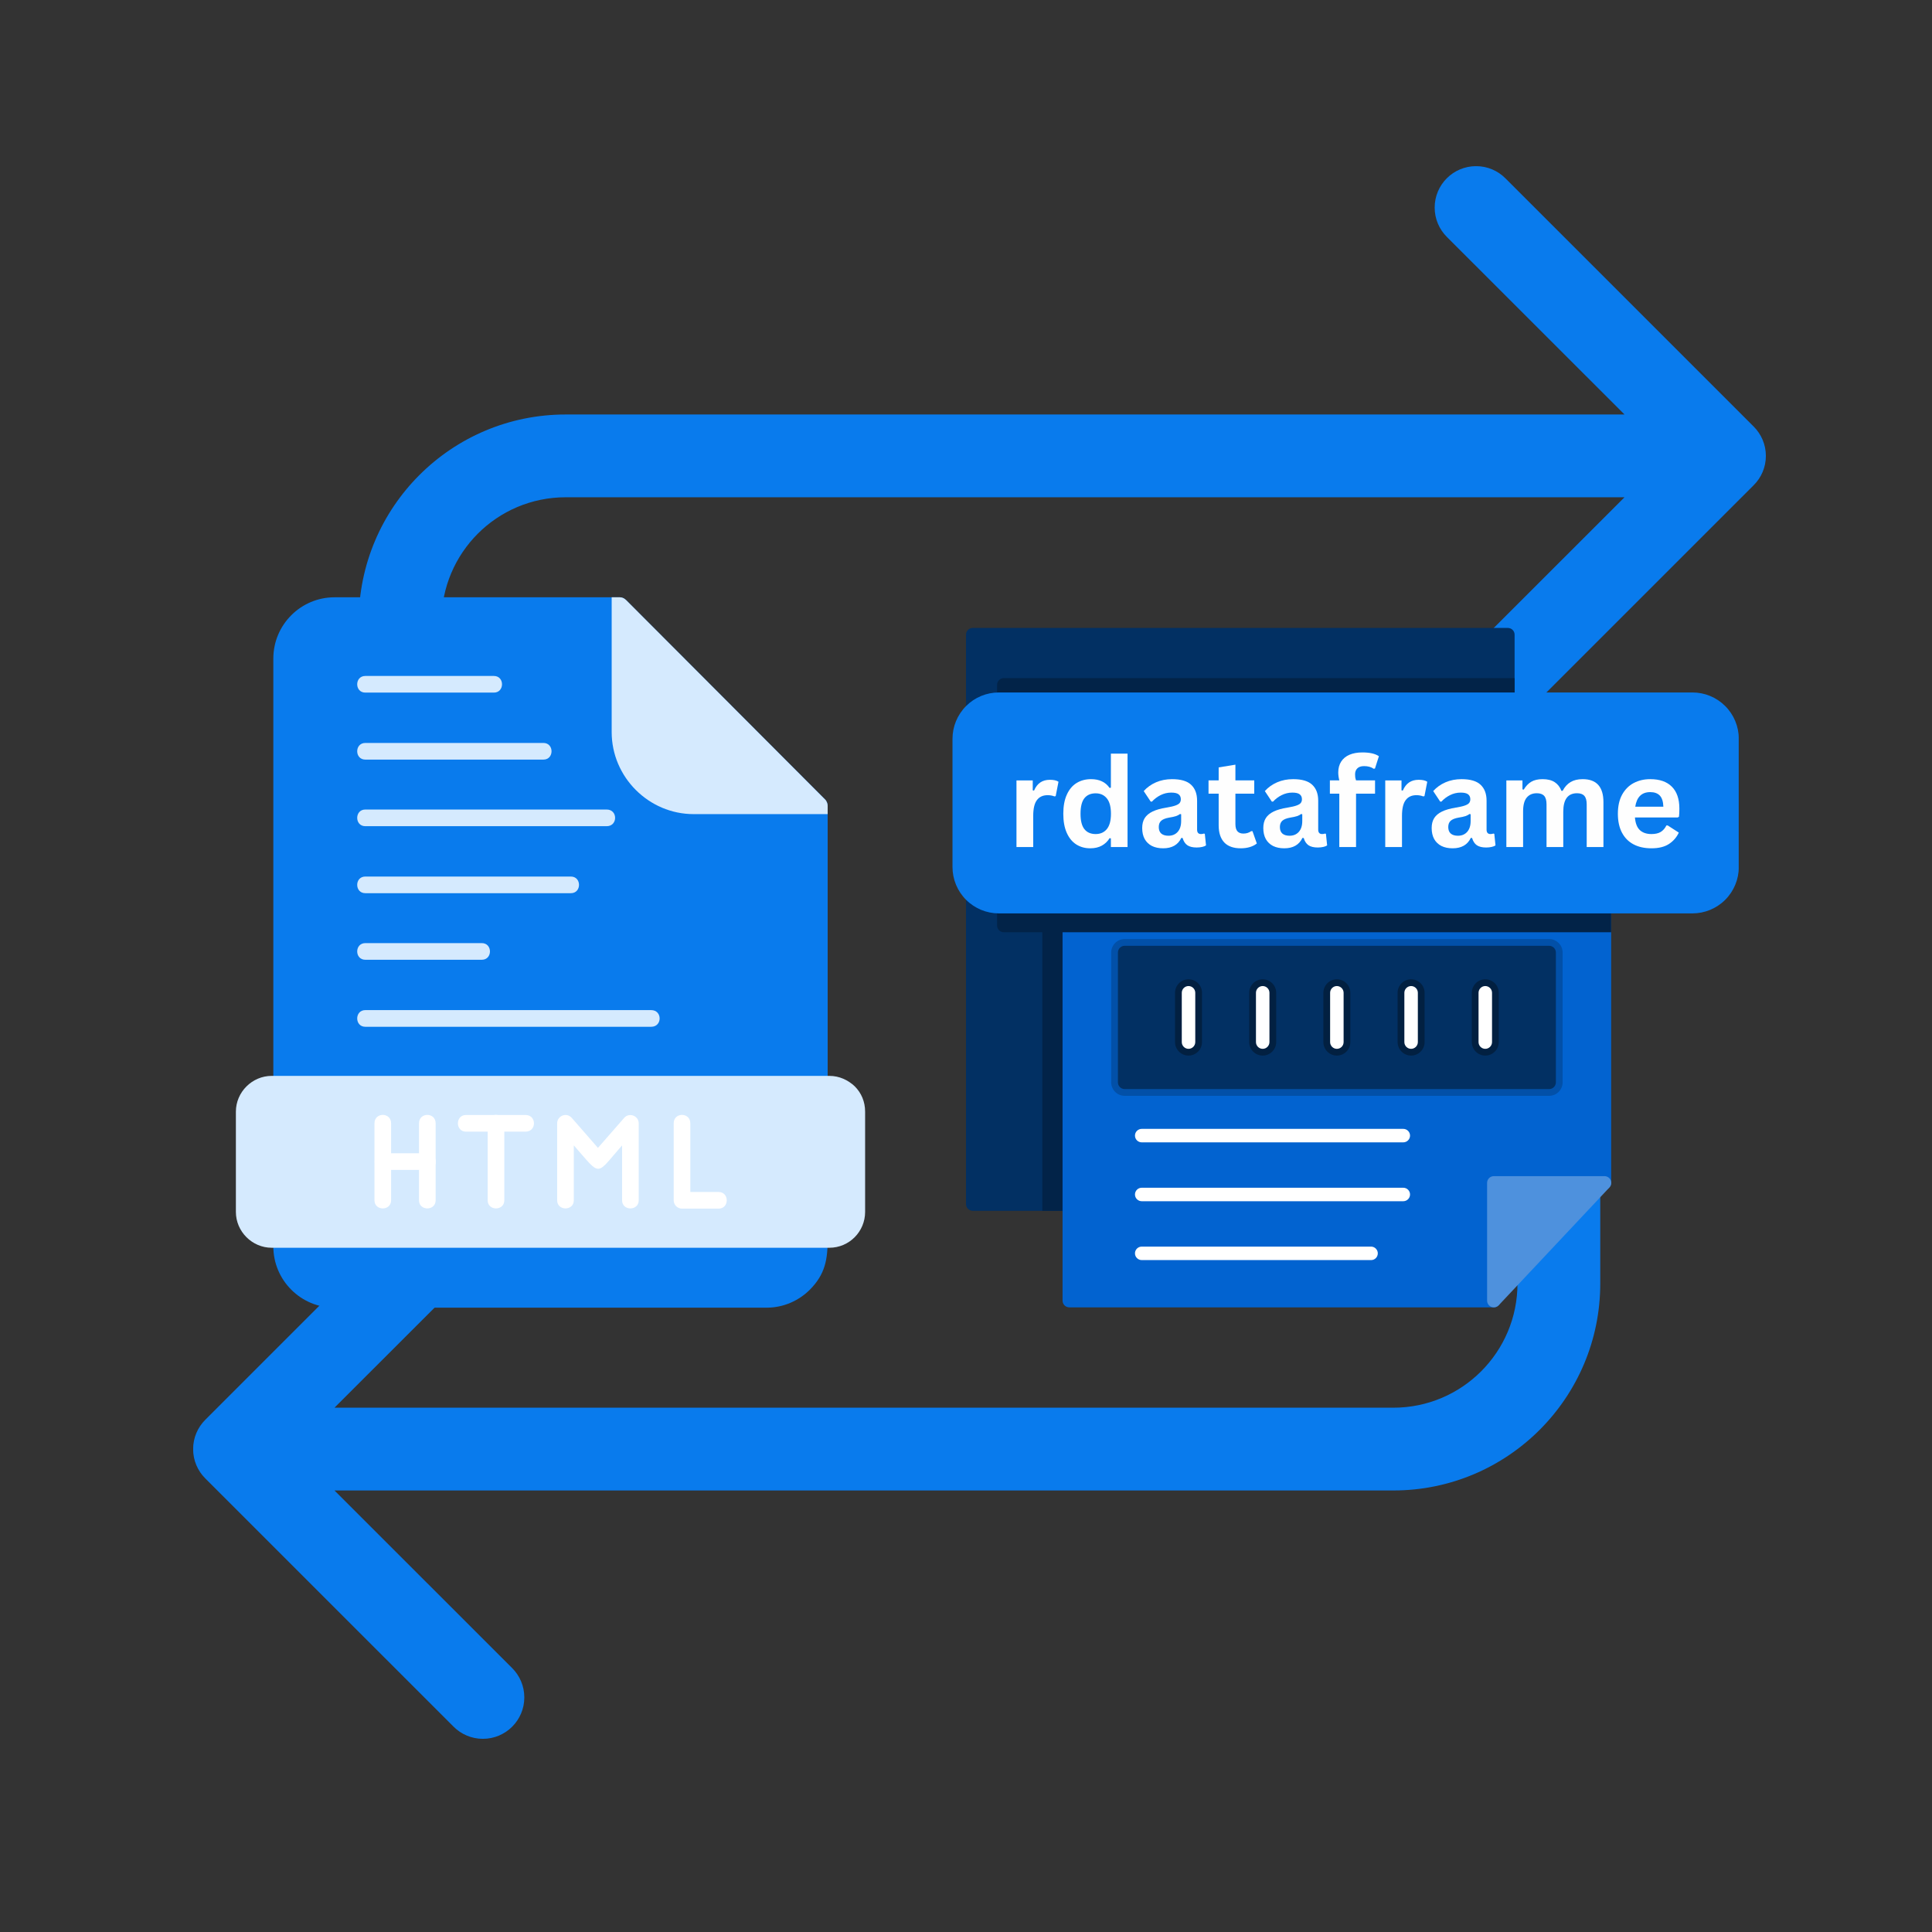 <svg xmlns="http://www.w3.org/2000/svg" xmlns:xlink="http://www.w3.org/1999/xlink" width="500" zoomAndPan="magnify" viewBox="0 0 375 375" height="500" preserveAspectRatio="xMidYMid meet" version="1.0"><rect x="0" y="0" width="375" height="375" fill="#333333" stroke="none"/><defs><g/><clipPath id="8a35914f56"><path d="M 37.5 32.258 L 342.75 32.258 L 342.75 337.508 L 37.5 337.508 Z M 37.5 32.258 " clip-rule="nonzero"/></clipPath><clipPath id="218caad28a"><path d="M 53 115.934 L 161 115.934 L 161 253.934 L 53 253.934 Z M 53 115.934 " clip-rule="nonzero"/></clipPath><clipPath id="207507c1b1"><path d="M 118 115.934 L 161 115.934 L 161 159 L 118 159 Z M 118 115.934 " clip-rule="nonzero"/></clipPath><clipPath id="11f67de378"><path d="M 45.758 208 L 168 208 L 168 243 L 45.758 243 Z M 45.758 208 " clip-rule="nonzero"/></clipPath><clipPath id="79cef23721"><path d="M 187.5 121 L 294 121 L 294 236 L 187.5 236 Z M 187.5 121 " clip-rule="nonzero"/></clipPath><clipPath id="c618c5acfe"><path d="M 197 135 L 321 135 L 321 178 L 197 178 Z M 197 135 " clip-rule="nonzero"/></clipPath><clipPath id="6b05ab051b"><path d="M 198 135 L 321 135 L 321 177 L 198 177 Z M 198 135 " clip-rule="nonzero"/></clipPath><clipPath id="115992c10a"><path d="M 184.711 134.238 L 337.652 134.238 L 337.652 177.289 L 184.711 177.289 Z M 184.711 134.238 " clip-rule="nonzero"/></clipPath><clipPath id="ebd034b7d0"><path d="M 193.879 134.406 L 328.5 134.406 C 330.887 134.406 333.176 135.352 334.863 137.043 C 336.551 138.73 337.5 141.02 337.5 143.406 L 337.5 168.289 C 337.5 170.676 336.551 172.965 334.863 174.652 C 333.176 176.34 330.887 177.289 328.5 177.289 L 193.879 177.289 C 191.492 177.289 189.203 176.34 187.516 174.652 C 185.828 172.965 184.879 170.676 184.879 168.289 L 184.879 143.406 C 184.879 141.02 185.828 138.73 187.516 137.043 C 189.203 135.352 191.492 134.406 193.879 134.406 Z M 193.879 134.406 " clip-rule="nonzero"/></clipPath><clipPath id="3868545a5b"><path d="M 0.801 0.398 L 153.652 0.398 L 153.652 43.289 L 0.801 43.289 Z M 0.801 0.398 " clip-rule="nonzero"/></clipPath><clipPath id="d2afcf5886"><path d="M 9.879 0.406 L 144.5 0.406 C 146.887 0.406 149.176 1.352 150.863 3.043 C 152.551 4.73 153.5 7.02 153.5 9.406 L 153.5 34.289 C 153.5 36.676 152.551 38.965 150.863 40.652 C 149.176 42.34 146.887 43.289 144.5 43.289 L 9.879 43.289 C 7.492 43.289 5.203 42.34 3.516 40.652 C 1.828 38.965 0.879 36.676 0.879 34.289 L 0.879 9.406 C 0.879 7.02 1.828 4.73 3.516 3.043 C 5.203 1.352 7.492 0.406 9.879 0.406 Z M 9.879 0.406 " clip-rule="nonzero"/></clipPath><clipPath id="e68dde785c"><rect x="0" width="154" y="0" height="44"/></clipPath></defs><g clip-path="url(#8a35914f56)"><path fill="#097bed" d="M 340.395 82.801 C 341.848 84.254 342.754 86.262 342.754 88.484 C 342.754 90.711 341.855 92.719 340.395 94.172 L 292.195 142.367 C 290.742 143.824 288.727 144.723 286.512 144.723 C 282.066 144.723 278.469 141.125 278.469 136.684 C 278.469 134.465 279.371 132.449 280.824 130.996 L 315.316 96.52 L 109.793 96.52 C 96.484 96.52 85.695 107.305 85.695 120.617 L 85.695 152.746 C 85.695 157.18 82.098 160.781 77.664 160.781 C 73.23 160.781 69.629 157.18 69.629 152.746 L 69.629 120.617 C 69.629 98.438 87.617 80.453 109.793 80.453 L 315.316 80.453 L 280.824 45.977 C 279.371 44.523 278.469 42.508 278.469 40.289 C 278.469 35.848 282.066 32.25 286.512 32.25 C 288.727 32.25 290.742 33.148 292.195 34.605 Z M 302.574 208.977 C 298.141 208.977 294.543 212.574 294.543 217.008 L 294.543 249.137 C 294.543 262.449 283.754 273.234 270.445 273.234 L 64.922 273.234 L 99.414 238.762 C 100.867 237.305 101.77 235.289 101.77 233.074 C 101.77 228.629 98.172 225.031 93.727 225.031 C 91.512 225.031 89.496 225.934 88.043 227.387 L 39.844 275.582 C 38.391 277.035 37.484 279.043 37.484 281.27 C 37.484 283.492 38.383 285.5 39.844 286.957 L 88.043 335.152 C 89.496 336.605 91.512 337.504 93.727 337.504 C 98.172 337.504 101.77 333.906 101.77 329.465 C 101.77 327.246 100.867 325.23 99.414 323.777 L 64.922 289.301 L 270.445 289.301 C 292.621 289.301 310.609 271.316 310.609 249.137 L 310.609 217.008 C 310.609 212.574 307.008 208.977 302.574 208.977 Z M 302.574 208.977 " fill-opacity="1" fill-rule="nonzero"/></g><g clip-path="url(#218caad28a)"><path fill="#097bed" d="M 53.137 240.41 C 53.055 240.328 53.055 240.168 53.055 240.086 L 53.055 127.809 C 53.055 121.266 58.387 115.934 64.93 115.934 L 120.34 115.934 C 120.824 115.934 121.23 116.18 121.555 116.5 L 160.242 155.273 C 160.488 155.598 160.648 156 160.648 156.402 L 160.648 240.086 C 160.648 240.168 160.648 240.25 160.648 240.328 C 160.648 240.41 160.648 240.492 160.648 240.57 C 160.648 244.449 160.164 247.355 157.176 250.344 C 155.074 252.445 152.086 253.816 148.855 253.816 L 64.93 253.816 C 58.387 253.816 53.055 248.488 53.055 241.945 C 53.055 241.539 53.055 240.977 53.137 240.41 Z M 53.137 240.41 " fill-opacity="1" fill-rule="nonzero"/></g><g clip-path="url(#207507c1b1)"><path fill="#d5eafe" d="M 118.727 115.934 L 120.34 115.934 C 120.824 115.934 121.23 116.18 121.555 116.5 L 160.242 155.273 C 160.488 155.598 160.648 156 160.648 156.402 L 160.648 158.02 L 134.637 158.02 C 125.914 158.02 118.727 150.832 118.727 142.105 Z M 118.727 115.934 " fill-opacity="1" fill-rule="nonzero"/></g><g clip-path="url(#11f67de378)"><path fill="#d5eafe" d="M 52.734 208.828 L 160.973 208.828 C 162.91 208.828 164.605 209.633 165.898 210.848 C 167.191 212.137 167.918 213.836 167.918 215.773 L 167.918 235.238 C 167.918 239.035 164.848 242.188 160.973 242.188 L 52.734 242.188 C 48.938 242.188 45.785 239.035 45.785 235.238 L 45.785 215.773 C 45.785 211.977 48.938 208.828 52.734 208.828 Z M 52.734 208.828 " fill-opacity="1" fill-rule="nonzero"/></g><path fill="#d5eafe" d="M 70.906 134.434 C 68.809 134.434 68.809 131.203 70.906 131.203 L 95.867 131.203 C 97.965 131.203 97.965 134.434 95.867 134.434 Z M 70.906 134.434 " fill-opacity="1" fill-rule="nonzero"/><path fill="#d5eafe" d="M 70.906 147.438 C 68.809 147.438 68.809 144.207 70.906 144.207 L 105.48 144.207 C 107.578 144.207 107.578 147.438 105.48 147.438 Z M 70.906 147.438 " fill-opacity="1" fill-rule="nonzero"/><path fill="#d5eafe" d="M 70.906 160.363 C 68.809 160.363 68.809 157.129 70.906 157.129 L 117.758 157.129 C 119.938 157.129 119.938 160.363 117.758 160.363 Z M 70.906 160.363 " fill-opacity="1" fill-rule="nonzero"/><path fill="#d5eafe" d="M 70.906 173.367 C 68.809 173.367 68.809 170.137 70.906 170.137 L 110.809 170.137 C 112.91 170.137 112.91 173.367 110.809 173.367 Z M 70.906 173.367 " fill-opacity="1" fill-rule="nonzero"/><path fill="#d5eafe" d="M 70.906 186.289 C 68.809 186.289 68.809 183.059 70.906 183.059 L 93.523 183.059 C 95.625 183.059 95.625 186.289 93.523 186.289 Z M 70.906 186.289 " fill-opacity="1" fill-rule="nonzero"/><path fill="#d5eafe" d="M 70.906 199.297 C 68.809 199.297 68.809 196.062 70.906 196.062 L 126.398 196.062 C 128.582 196.062 128.582 199.297 126.398 199.297 Z M 70.906 199.297 " fill-opacity="1" fill-rule="nonzero"/><path fill="#ffffff" d="M 111.375 232.977 C 111.375 235.078 108.145 235.078 108.145 232.977 L 108.145 218.035 C 108.145 216.582 110.004 215.773 111.051 217.066 L 116.059 222.801 L 121.148 216.984 C 122.117 215.855 123.977 216.582 123.977 218.035 L 123.977 232.977 C 123.977 235.078 120.746 235.078 120.746 232.977 L 120.746 222.316 C 115.496 228.293 116.789 228.453 111.375 222.316 Z M 111.375 232.977 " fill-opacity="1" fill-rule="nonzero"/><path fill="#ffffff" d="M 130.762 218.035 C 130.762 215.855 133.992 215.855 133.992 218.035 L 133.992 231.363 L 139.484 231.363 C 141.586 231.363 141.586 234.594 139.484 234.594 L 132.375 234.594 C 131.488 234.594 130.762 233.867 130.762 232.977 Z M 130.762 218.035 " fill-opacity="1" fill-rule="nonzero"/><path fill="#ffffff" d="M 90.453 219.652 C 88.355 219.652 88.355 216.418 90.453 216.418 L 102.004 216.418 C 104.188 216.418 104.188 219.652 102.004 219.652 Z M 90.453 219.652 " fill-opacity="1" fill-rule="nonzero"/><path fill="#ffffff" d="M 97.887 232.977 C 97.887 235.078 94.656 235.078 94.656 232.977 L 94.656 218.035 C 94.656 215.855 97.887 215.855 97.887 218.035 Z M 97.887 232.977 " fill-opacity="1" fill-rule="nonzero"/><path fill="#ffffff" d="M 74.301 227.082 C 72.199 227.082 72.199 223.852 74.301 223.852 L 82.941 223.852 C 85.125 223.852 85.125 227.082 82.941 227.082 Z M 74.301 227.082 " fill-opacity="1" fill-rule="nonzero"/><path fill="#ffffff" d="M 75.914 232.977 C 75.914 235.078 72.684 235.078 72.684 232.977 L 72.684 218.035 C 72.684 215.855 75.914 215.855 75.914 218.035 Z M 75.914 232.977 " fill-opacity="1" fill-rule="nonzero"/><path fill="#ffffff" d="M 84.559 232.977 C 84.559 235.078 81.328 235.078 81.328 232.977 L 81.328 218.035 C 81.328 215.855 84.559 215.855 84.559 218.035 Z M 84.559 232.977 " fill-opacity="1" fill-rule="nonzero"/><g clip-path="url(#79cef23721)"><path fill="#023063" d="M 207.551 235.016 L 188.809 235.016 C 188.09 235.016 187.5 234.426 187.5 233.707 L 187.5 123.191 C 187.5 122.469 188.09 121.879 188.809 121.879 L 292.676 121.883 C 293.398 121.883 293.984 122.469 293.984 123.191 L 293.984 136.855 C 293.984 137.574 293.398 138.164 292.676 138.164 L 200.078 138.164 L 200.078 174.402 L 207.551 174.402 C 208.27 174.402 208.859 174.992 208.859 175.711 L 208.859 233.707 C 208.859 234.426 208.27 235.016 207.551 235.016 Z M 207.551 235.016 " fill-opacity="1" fill-rule="evenodd"/></g><path fill="#022348" d="M 207.551 235.016 L 202.316 235.016 L 202.316 175.711 C 202.316 175.262 202.375 174.824 202.48 174.402 L 207.551 174.402 C 208.27 174.402 208.859 174.992 208.859 175.711 L 208.859 233.707 C 208.859 234.426 208.27 235.016 207.551 235.016 Z M 207.551 235.016 " fill-opacity="1" fill-rule="evenodd"/><path fill="#022348" d="M 293.984 131.617 L 293.984 136.855 C 293.984 137.574 293.398 138.164 292.676 138.164 L 200.078 138.164 L 200.078 174.402 L 207.551 174.402 C 208.27 174.402 208.859 174.992 208.859 175.711 L 208.859 180.949 L 194.844 180.949 C 194.125 180.949 193.535 180.359 193.535 179.641 L 193.535 132.926 C 193.535 132.207 194.121 131.617 194.844 131.617 Z M 293.984 131.617 " fill-opacity="1" fill-rule="evenodd"/><path fill="#0263d0" d="M 289.953 253.758 L 207.551 253.758 C 206.832 253.758 206.242 253.168 206.242 252.449 L 206.242 175.711 C 206.242 174.992 206.832 174.402 207.551 174.402 L 311.418 174.402 C 312.141 174.402 312.727 174.992 312.727 175.711 L 312.727 229.598 C 312.727 230.316 312.141 230.906 311.418 230.906 L 291.25 230.906 L 291.25 252.449 C 291.262 253.168 290.676 253.758 289.953 253.758 Z M 289.953 253.758 " fill-opacity="1" fill-rule="evenodd"/><path fill="#022348" d="M 204.934 180.949 L 204.934 175.711 C 204.934 174.992 205.523 174.402 206.242 174.402 L 311.418 174.402 C 312.141 174.402 312.727 174.992 312.727 175.711 L 312.727 180.949 Z M 204.934 180.949 " fill-opacity="1" fill-rule="evenodd"/><g clip-path="url(#c618c5acfe)"><path fill="#4683c7" d="M 320.215 177.02 L 198.77 177.02 C 198.051 177.02 197.461 176.434 197.461 175.711 L 197.461 136.855 C 197.461 136.133 198.051 135.543 198.77 135.543 L 320.215 135.543 C 320.934 135.543 321.523 136.133 321.523 136.855 L 321.523 175.711 C 321.523 176.434 320.934 177.02 320.215 177.02 Z M 320.215 177.02 " fill-opacity="1" fill-rule="evenodd"/></g><g clip-path="url(#6b05ab051b)"><path fill="#4e91dd" d="M 198.262 135.648 C 198.418 135.582 198.59 135.543 198.77 135.543 L 320.215 135.543 C 320.934 135.543 321.523 136.133 321.523 136.855 L 321.523 175.711 C 321.523 175.875 321.492 176.031 321.438 176.176 C 321.281 176.242 321.109 176.281 320.93 176.281 L 199.484 176.281 C 198.766 176.281 198.176 175.691 198.176 174.973 L 198.176 136.113 C 198.176 135.949 198.207 135.793 198.262 135.648 Z M 198.262 135.648 " fill-opacity="1" fill-rule="evenodd"/></g><path fill="#4e91dd" d="M 289.953 253.758 C 289.797 253.758 289.629 253.73 289.469 253.664 C 288.973 253.469 288.645 252.984 288.645 252.449 L 288.645 229.598 C 288.645 228.875 289.234 228.289 289.953 228.289 L 311.434 228.289 C 311.957 228.289 312.426 228.602 312.637 229.074 C 312.848 229.559 312.742 230.105 312.387 230.488 L 290.91 253.34 C 290.648 253.613 290.309 253.758 289.953 253.758 Z M 289.953 253.758 " fill-opacity="1" fill-rule="evenodd"/><path fill="#0250a8" d="M 300.688 212.699 L 218.297 212.699 C 216.855 212.699 215.68 211.523 215.68 210.082 L 215.68 184.887 C 215.68 183.445 216.855 182.27 218.297 182.27 L 300.688 182.27 C 302.129 182.27 303.305 183.445 303.305 184.887 L 303.305 210.07 C 303.305 211.516 302.137 212.699 300.688 212.699 Z M 300.688 212.699 " fill-opacity="1" fill-rule="evenodd"/><path fill="#023063" d="M 300.688 211.391 L 218.297 211.391 C 217.578 211.391 216.988 210.801 216.988 210.082 L 216.988 184.887 C 216.988 184.168 217.578 183.578 218.297 183.578 L 300.688 183.578 C 301.406 183.578 301.996 184.168 301.996 184.887 L 301.996 210.07 C 301.996 210.801 301.406 211.391 300.688 211.391 Z M 300.688 211.391 " fill-opacity="1" fill-rule="evenodd"/><path fill="#022041" d="M 230.691 204.887 C 229.25 204.887 228.074 203.711 228.074 202.27 L 228.074 192.699 C 228.074 191.258 229.25 190.082 230.691 190.082 C 232.133 190.082 233.309 191.258 233.309 192.699 L 233.309 202.27 C 233.309 203.711 232.133 204.887 230.691 204.887 Z M 245.09 204.887 C 243.645 204.887 242.469 203.711 242.469 202.27 L 242.469 192.699 C 242.469 191.258 243.645 190.082 245.09 190.082 C 246.531 190.082 247.707 191.258 247.707 192.699 L 247.707 202.27 C 247.707 203.711 246.531 204.887 245.09 204.887 Z M 259.484 204.887 C 258.043 204.887 256.867 203.711 256.867 202.27 L 256.867 192.699 C 256.867 191.258 258.043 190.082 259.484 190.082 C 260.926 190.082 262.102 191.258 262.102 192.699 L 262.102 202.27 C 262.102 203.715 260.934 204.887 259.484 204.887 Z M 273.895 204.887 C 272.453 204.887 271.277 203.711 271.277 202.27 L 271.277 192.699 C 271.277 191.258 272.453 190.082 273.895 190.082 C 275.336 190.082 276.512 191.258 276.512 192.699 L 276.512 202.27 C 276.512 203.711 275.336 204.887 273.895 204.887 Z M 288.293 204.887 C 286.852 204.887 285.676 203.711 285.676 202.27 L 285.676 192.699 C 285.676 191.258 286.852 190.082 288.293 190.082 C 289.734 190.082 290.91 191.258 290.91 192.699 L 290.91 202.27 C 290.91 203.711 289.734 204.887 288.293 204.887 Z M 288.293 204.887 " fill-opacity="1" fill-rule="evenodd"/><path fill="#ffffff" d="M 230.691 203.578 C 229.973 203.578 229.383 202.988 229.383 202.27 L 229.383 192.699 C 229.383 191.98 229.973 191.391 230.691 191.391 C 231.41 191.391 232 191.98 232 192.699 L 232 202.27 C 232 202.988 231.41 203.578 230.691 203.578 Z M 230.691 203.578 " fill-opacity="1" fill-rule="evenodd"/><path fill="#ffffff" d="M 245.09 203.578 C 244.367 203.578 243.781 202.988 243.781 202.27 L 243.781 192.699 C 243.781 191.98 244.367 191.391 245.09 191.391 C 245.809 191.391 246.398 191.98 246.398 192.699 L 246.398 202.27 C 246.398 202.988 245.809 203.578 245.09 203.578 Z M 245.09 203.578 " fill-opacity="1" fill-rule="evenodd"/><path fill="#ffffff" d="M 259.484 203.578 C 258.766 203.578 258.176 202.988 258.176 202.27 L 258.176 192.699 C 258.176 191.98 258.766 191.391 259.484 191.391 C 260.203 191.391 260.793 191.98 260.793 192.699 L 260.793 202.27 C 260.793 202.988 260.219 203.578 259.484 203.578 Z M 259.484 203.578 " fill-opacity="1" fill-rule="evenodd"/><path fill="#ffffff" d="M 273.895 203.578 C 273.176 203.578 272.586 202.988 272.586 202.27 L 272.586 192.699 C 272.586 191.98 273.176 191.391 273.895 191.391 C 274.613 191.391 275.203 191.98 275.203 192.699 L 275.203 202.27 C 275.203 202.988 274.613 203.578 273.895 203.578 Z M 273.895 203.578 " fill-opacity="1" fill-rule="evenodd"/><path fill="#ffffff" d="M 288.293 203.578 C 287.57 203.578 286.984 202.988 286.984 202.27 L 286.984 192.699 C 286.984 191.98 287.57 191.391 288.293 191.391 C 289.012 191.391 289.602 191.98 289.602 192.699 L 289.602 202.27 C 289.602 202.988 289.012 203.578 288.293 203.578 Z M 288.293 203.578 " fill-opacity="1" fill-rule="evenodd"/><path fill="#ffffff" d="M 272.375 221.73 L 221.609 221.73 C 220.887 221.73 220.297 221.141 220.297 220.422 C 220.297 219.703 220.887 219.113 221.609 219.113 L 272.375 219.113 C 273.098 219.113 273.688 219.703 273.688 220.422 C 273.688 221.141 273.098 221.73 272.375 221.73 Z M 272.375 221.73 " fill-opacity="1" fill-rule="evenodd"/><path fill="#ffffff" d="M 272.375 233.156 L 221.609 233.156 C 220.887 233.156 220.297 232.566 220.297 231.848 C 220.297 231.129 220.887 230.539 221.609 230.539 L 272.375 230.539 C 273.098 230.539 273.688 231.129 273.688 231.848 C 273.688 232.566 273.098 233.156 272.375 233.156 Z M 272.375 233.156 " fill-opacity="1" fill-rule="evenodd"/><path fill="#ffffff" d="M 266.133 244.582 L 221.609 244.582 C 220.887 244.582 220.297 243.992 220.297 243.273 C 220.297 242.555 220.887 241.965 221.609 241.965 L 266.121 241.965 C 266.84 241.965 267.43 242.555 267.43 243.273 C 267.43 243.992 266.855 244.582 266.133 244.582 Z M 266.133 244.582 " fill-opacity="1" fill-rule="evenodd"/><path fill="#fefefe" d="M 211.754 169.992 C 211.031 169.992 210.445 169.402 210.445 168.684 L 210.445 143.883 C 210.445 143.16 211.031 142.574 211.754 142.574 C 212.473 142.574 213.062 143.16 213.062 143.883 L 213.062 168.684 C 213.062 169.402 212.473 169.992 211.754 169.992 Z M 211.754 169.992 " fill-opacity="1" fill-rule="evenodd"/><path fill="#fefefe" d="M 307.23 169.992 C 306.512 169.992 305.922 169.402 305.922 168.684 L 305.922 143.883 C 305.922 143.16 306.512 142.574 307.23 142.574 C 307.949 142.574 308.539 143.16 308.539 143.883 L 308.539 168.684 C 308.539 169.402 307.949 169.992 307.23 169.992 Z M 307.23 169.992 " fill-opacity="1" fill-rule="evenodd"/><path fill="#fefefe" d="M 235.336 168.133 C 234.812 168.133 234.328 167.82 234.121 167.309 L 231.594 161.066 L 222.055 161.066 L 219.527 167.309 C 219.254 167.977 218.492 168.305 217.824 168.031 C 217.156 167.754 216.832 166.996 217.105 166.328 L 219.945 159.285 C 219.957 159.273 219.957 159.246 219.973 159.234 L 225.613 145.258 C 225.809 144.758 226.293 144.43 226.828 144.43 C 227.367 144.43 227.836 144.758 228.047 145.258 L 233.688 159.234 C 233.703 159.262 233.703 159.273 233.715 159.301 L 236.555 166.328 C 236.828 166.996 236.504 167.754 235.836 168.031 C 235.664 168.094 235.496 168.133 235.336 168.133 Z M 223.113 158.449 L 230.547 158.449 L 226.828 149.246 Z M 223.113 158.449 " fill-opacity="1" fill-rule="evenodd"/><path fill="#fefefe" d="M 246.305 168.133 C 245.77 168.133 245.285 167.809 245.09 167.309 L 236.805 146.238 C 236.543 145.57 236.867 144.812 237.535 144.535 C 238.203 144.273 238.965 144.602 239.238 145.27 L 246.305 163.238 L 253.375 145.27 C 253.637 144.602 254.395 144.262 255.074 144.535 C 255.742 144.797 256.082 145.559 255.809 146.238 L 247.523 167.309 C 247.328 167.809 246.844 168.133 246.305 168.133 Z M 246.305 168.133 " fill-opacity="1" fill-rule="evenodd"/><path fill="#fefefe" d="M 273.164 168.133 C 272.742 168.133 272.34 167.938 272.078 167.559 L 265.125 157.391 L 263.02 157.391 L 263.02 166.812 C 263.02 167.531 262.43 168.121 261.711 168.121 C 260.992 168.121 260.402 167.531 260.402 166.812 L 260.402 145.742 C 260.402 145.02 260.992 144.43 261.711 144.43 L 269.801 144.43 C 273.371 144.43 276.277 147.336 276.277 150.91 C 276.277 154.484 273.371 157.391 269.801 157.391 L 268.293 157.391 L 274.234 166.078 C 274.641 166.68 274.484 167.492 273.895 167.898 C 273.672 168.055 273.426 168.133 273.164 168.133 Z M 265.848 154.785 L 269.812 154.785 C 271.945 154.785 273.672 153.055 273.672 150.922 C 273.672 148.789 271.945 147.062 269.812 147.062 L 263.031 147.062 L 263.031 154.785 L 265.809 154.785 C 265.82 154.785 265.832 154.785 265.848 154.785 Z M 265.848 154.785 " fill-opacity="1" fill-rule="evenodd"/><path fill="#fefefe" d="M 290.125 168.133 C 283.594 168.133 278.281 162.82 278.281 156.289 C 278.281 149.758 283.594 144.445 290.125 144.445 C 296.656 144.445 301.969 149.758 301.969 156.289 C 301.969 162.82 296.656 168.133 290.125 168.133 Z M 290.125 147.062 C 287.664 147.062 285.348 148.02 283.594 149.758 C 281.852 151.5 280.898 153.816 280.898 156.289 C 280.898 161.379 285.035 165.516 290.125 165.516 C 295.215 165.516 299.352 161.379 299.352 156.289 C 299.352 151.199 295.215 147.062 290.125 147.062 Z M 290.125 147.062 " fill-opacity="1" fill-rule="evenodd"/><g clip-path="url(#115992c10a)"><g clip-path="url(#ebd034b7d0)"><g transform="matrix(1, 0, 0, 1, 184, 134)"><g clip-path="url(#e68dde785c)"><g clip-path="url(#3868545a5b)"><g clip-path="url(#d2afcf5886)"><path fill="#097bed" d="M 0.879 0.406 L 153.484 0.406 L 153.484 43.289 L 0.879 43.289 Z M 0.879 0.406 " fill-opacity="1" fill-rule="nonzero"/></g></g></g></g></g></g><g fill="#fefefe" fill-opacity="1"><g transform="translate(195.438, 164.405)"><g><path d="M 1.859 0 L 1.859 -12.922 L 5.016 -12.922 L 5.016 -11 L 5.266 -10.953 C 5.578 -11.672 5.984 -12.195 6.484 -12.531 C 6.992 -12.875 7.613 -13.047 8.344 -13.047 C 9.082 -13.047 9.641 -12.922 10.016 -12.672 L 9.469 -9.875 L 9.219 -9.828 C 9.008 -9.91 8.805 -9.969 8.609 -10 C 8.422 -10.039 8.188 -10.062 7.906 -10.062 C 7 -10.062 6.305 -9.742 5.828 -9.109 C 5.348 -8.473 5.109 -7.453 5.109 -6.047 L 5.109 0 Z M 1.859 0 "/></g></g></g><g fill="#fefefe" fill-opacity="1"><g transform="translate(205.23, 164.405)"><g><path d="M 6.391 0.25 C 5.367 0.25 4.461 0 3.672 -0.5 C 2.891 -1 2.273 -1.75 1.828 -2.75 C 1.379 -3.75 1.156 -4.984 1.156 -6.453 C 1.156 -7.93 1.383 -9.172 1.844 -10.172 C 2.301 -11.18 2.93 -11.93 3.734 -12.422 C 4.547 -12.922 5.484 -13.172 6.547 -13.172 C 7.359 -13.172 8.055 -13.031 8.641 -12.75 C 9.234 -12.477 9.734 -12.051 10.141 -11.469 L 10.391 -11.516 L 10.391 -18.125 L 13.625 -18.125 L 13.625 0 L 10.391 0 L 10.391 -1.672 L 10.141 -1.719 C 9.773 -1.113 9.281 -0.633 8.656 -0.281 C 8.031 0.07 7.273 0.25 6.391 0.25 Z M 7.438 -2.516 C 8.352 -2.516 9.078 -2.836 9.609 -3.484 C 10.141 -4.141 10.406 -5.129 10.406 -6.453 C 10.406 -7.785 10.141 -8.781 9.609 -9.438 C 9.078 -10.094 8.352 -10.422 7.438 -10.422 C 6.488 -10.422 5.758 -10.102 5.25 -9.469 C 4.75 -8.832 4.5 -7.828 4.5 -6.453 C 4.5 -5.098 4.75 -4.102 5.25 -3.469 C 5.758 -2.832 6.488 -2.516 7.438 -2.516 Z M 7.438 -2.516 "/></g></g></g><g fill="#fefefe" fill-opacity="1"><g transform="translate(220.714, 164.405)"><g><path d="M 5.047 0.25 C 4.211 0.25 3.488 0.098 2.875 -0.203 C 2.27 -0.516 1.801 -0.961 1.469 -1.547 C 1.145 -2.141 0.984 -2.852 0.984 -3.688 C 0.984 -4.445 1.145 -5.086 1.469 -5.609 C 1.801 -6.129 2.312 -6.555 3 -6.891 C 3.688 -7.223 4.586 -7.477 5.703 -7.656 C 6.473 -7.781 7.055 -7.914 7.453 -8.062 C 7.859 -8.207 8.129 -8.375 8.266 -8.562 C 8.41 -8.75 8.484 -8.988 8.484 -9.281 C 8.484 -9.695 8.336 -10.016 8.047 -10.234 C 7.766 -10.453 7.285 -10.562 6.609 -10.562 C 5.891 -10.562 5.207 -10.398 4.562 -10.078 C 3.914 -9.754 3.352 -9.332 2.875 -8.812 L 2.641 -8.812 L 1.281 -10.859 C 1.938 -11.586 2.734 -12.156 3.672 -12.562 C 4.617 -12.969 5.656 -13.172 6.781 -13.172 C 8.488 -13.172 9.723 -12.805 10.484 -12.078 C 11.254 -11.359 11.641 -10.328 11.641 -8.984 L 11.641 -3.375 C 11.641 -2.801 11.895 -2.516 12.406 -2.516 C 12.594 -2.516 12.781 -2.547 12.969 -2.609 L 13.141 -2.562 L 13.375 -0.312 C 13.195 -0.188 12.945 -0.086 12.625 -0.016 C 12.301 0.055 11.945 0.094 11.562 0.094 C 10.789 0.094 10.188 -0.051 9.75 -0.344 C 9.32 -0.645 9.016 -1.113 8.828 -1.75 L 8.578 -1.766 C 7.941 -0.422 6.766 0.25 5.047 0.25 Z M 6.078 -2.188 C 6.828 -2.188 7.426 -2.438 7.875 -2.938 C 8.32 -3.438 8.547 -4.141 8.547 -5.047 L 8.547 -6.359 L 8.328 -6.406 C 8.129 -6.25 7.867 -6.113 7.547 -6 C 7.234 -5.895 6.781 -5.797 6.188 -5.703 C 5.488 -5.578 4.984 -5.375 4.672 -5.094 C 4.359 -4.812 4.203 -4.406 4.203 -3.875 C 4.203 -3.32 4.363 -2.898 4.688 -2.609 C 5.02 -2.328 5.484 -2.188 6.078 -2.188 Z M 6.078 -2.188 "/></g></g></g><g fill="#fefefe" fill-opacity="1"><g transform="translate(234.184, 164.405)"><g><path d="M 8.922 -3.078 L 9.766 -0.688 C 9.41 -0.395 8.969 -0.164 8.438 0 C 7.906 0.164 7.305 0.25 6.641 0.25 C 5.234 0.25 4.164 -0.129 3.438 -0.891 C 2.719 -1.66 2.359 -2.77 2.359 -4.219 L 2.359 -10.359 L 0.391 -10.359 L 0.391 -12.938 L 2.359 -12.938 L 2.359 -15.453 L 5.609 -15.984 L 5.609 -12.938 L 9.266 -12.938 L 9.266 -10.359 L 5.609 -10.359 L 5.609 -4.453 C 5.609 -3.816 5.738 -3.348 6 -3.047 C 6.27 -2.754 6.656 -2.609 7.156 -2.609 C 7.738 -2.609 8.242 -2.766 8.672 -3.078 Z M 8.922 -3.078 "/></g></g></g><g fill="#fefefe" fill-opacity="1"><g transform="translate(244.222, 164.405)"><g><path d="M 5.047 0.25 C 4.211 0.25 3.488 0.098 2.875 -0.203 C 2.27 -0.516 1.801 -0.961 1.469 -1.547 C 1.145 -2.141 0.984 -2.852 0.984 -3.688 C 0.984 -4.445 1.145 -5.086 1.469 -5.609 C 1.801 -6.129 2.312 -6.555 3 -6.891 C 3.688 -7.223 4.586 -7.477 5.703 -7.656 C 6.473 -7.781 7.055 -7.914 7.453 -8.062 C 7.859 -8.207 8.129 -8.375 8.266 -8.562 C 8.41 -8.75 8.484 -8.988 8.484 -9.281 C 8.484 -9.695 8.336 -10.016 8.047 -10.234 C 7.766 -10.453 7.285 -10.562 6.609 -10.562 C 5.891 -10.562 5.207 -10.398 4.562 -10.078 C 3.914 -9.754 3.352 -9.332 2.875 -8.812 L 2.641 -8.812 L 1.281 -10.859 C 1.938 -11.586 2.734 -12.156 3.672 -12.562 C 4.617 -12.969 5.656 -13.172 6.781 -13.172 C 8.488 -13.172 9.723 -12.805 10.484 -12.078 C 11.254 -11.359 11.641 -10.328 11.641 -8.984 L 11.641 -3.375 C 11.641 -2.801 11.895 -2.516 12.406 -2.516 C 12.594 -2.516 12.781 -2.547 12.969 -2.609 L 13.141 -2.562 L 13.375 -0.312 C 13.195 -0.188 12.945 -0.086 12.625 -0.016 C 12.301 0.055 11.945 0.094 11.562 0.094 C 10.789 0.094 10.188 -0.051 9.75 -0.344 C 9.32 -0.645 9.016 -1.113 8.828 -1.75 L 8.578 -1.766 C 7.941 -0.422 6.766 0.25 5.047 0.25 Z M 6.078 -2.188 C 6.828 -2.188 7.426 -2.438 7.875 -2.938 C 8.32 -3.438 8.547 -4.141 8.547 -5.047 L 8.547 -6.359 L 8.328 -6.406 C 8.129 -6.25 7.867 -6.113 7.547 -6 C 7.234 -5.895 6.781 -5.797 6.188 -5.703 C 5.488 -5.578 4.984 -5.375 4.672 -5.094 C 4.359 -4.812 4.203 -4.406 4.203 -3.875 C 4.203 -3.32 4.363 -2.898 4.688 -2.609 C 5.02 -2.328 5.484 -2.188 6.078 -2.188 Z M 6.078 -2.188 "/></g></g></g><g fill="#fefefe" fill-opacity="1"><g transform="translate(257.692, 164.405)"><g><path d="M 2.266 0 L 2.266 -10.359 L 0.438 -10.359 L 0.438 -12.938 L 2.266 -12.938 C 2.129 -13.488 2.062 -14 2.062 -14.469 C 2.062 -15.289 2.25 -15.992 2.625 -16.578 C 3 -17.16 3.535 -17.602 4.234 -17.906 C 4.941 -18.207 5.781 -18.359 6.75 -18.359 C 8.176 -18.359 9.242 -18.113 9.953 -17.625 L 9.188 -15.234 L 8.938 -15.188 C 8.457 -15.531 7.836 -15.703 7.078 -15.703 C 6.492 -15.703 6.055 -15.555 5.766 -15.266 C 5.473 -14.984 5.328 -14.598 5.328 -14.109 C 5.328 -13.898 5.336 -13.707 5.359 -13.531 C 5.391 -13.352 5.441 -13.156 5.516 -12.938 L 9.203 -12.938 L 9.203 -10.359 L 5.516 -10.359 L 5.516 0 Z M 2.266 0 "/></g></g></g><g fill="#fefefe" fill-opacity="1"><g transform="translate(267.016, 164.405)"><g><path d="M 1.859 0 L 1.859 -12.922 L 5.016 -12.922 L 5.016 -11 L 5.266 -10.953 C 5.578 -11.672 5.984 -12.195 6.484 -12.531 C 6.992 -12.875 7.613 -13.047 8.344 -13.047 C 9.082 -13.047 9.641 -12.922 10.016 -12.672 L 9.469 -9.875 L 9.219 -9.828 C 9.008 -9.91 8.805 -9.969 8.609 -10 C 8.422 -10.039 8.188 -10.062 7.906 -10.062 C 7 -10.062 6.305 -9.742 5.828 -9.109 C 5.348 -8.473 5.109 -7.453 5.109 -6.047 L 5.109 0 Z M 1.859 0 "/></g></g></g><g fill="#fefefe" fill-opacity="1"><g transform="translate(276.902, 164.405)"><g><path d="M 5.047 0.25 C 4.211 0.25 3.488 0.098 2.875 -0.203 C 2.27 -0.516 1.801 -0.961 1.469 -1.547 C 1.145 -2.141 0.984 -2.852 0.984 -3.688 C 0.984 -4.445 1.145 -5.086 1.469 -5.609 C 1.801 -6.129 2.312 -6.555 3 -6.891 C 3.688 -7.223 4.586 -7.477 5.703 -7.656 C 6.473 -7.781 7.055 -7.914 7.453 -8.062 C 7.859 -8.207 8.129 -8.375 8.266 -8.562 C 8.41 -8.75 8.484 -8.988 8.484 -9.281 C 8.484 -9.695 8.336 -10.016 8.047 -10.234 C 7.766 -10.453 7.285 -10.562 6.609 -10.562 C 5.891 -10.562 5.207 -10.398 4.562 -10.078 C 3.914 -9.754 3.352 -9.332 2.875 -8.812 L 2.641 -8.812 L 1.281 -10.859 C 1.938 -11.586 2.734 -12.156 3.672 -12.562 C 4.617 -12.969 5.656 -13.172 6.781 -13.172 C 8.488 -13.172 9.723 -12.805 10.484 -12.078 C 11.254 -11.359 11.641 -10.328 11.641 -8.984 L 11.641 -3.375 C 11.641 -2.801 11.895 -2.516 12.406 -2.516 C 12.594 -2.516 12.781 -2.547 12.969 -2.609 L 13.141 -2.562 L 13.375 -0.312 C 13.195 -0.188 12.945 -0.086 12.625 -0.016 C 12.301 0.055 11.945 0.094 11.562 0.094 C 10.789 0.094 10.188 -0.051 9.75 -0.344 C 9.32 -0.645 9.016 -1.113 8.828 -1.75 L 8.578 -1.766 C 7.941 -0.422 6.766 0.25 5.047 0.25 Z M 6.078 -2.188 C 6.828 -2.188 7.426 -2.438 7.875 -2.938 C 8.32 -3.438 8.547 -4.141 8.547 -5.047 L 8.547 -6.359 L 8.328 -6.406 C 8.129 -6.25 7.867 -6.113 7.547 -6 C 7.234 -5.895 6.781 -5.797 6.188 -5.703 C 5.488 -5.578 4.984 -5.375 4.672 -5.094 C 4.359 -4.812 4.203 -4.406 4.203 -3.875 C 4.203 -3.32 4.363 -2.898 4.688 -2.609 C 5.02 -2.328 5.484 -2.188 6.078 -2.188 Z M 6.078 -2.188 "/></g></g></g><g fill="#fefefe" fill-opacity="1"><g transform="translate(290.524, 164.405)"><g><path d="M 1.859 0 L 1.859 -12.922 L 4.984 -12.922 L 4.984 -11.188 L 5.234 -11.141 C 5.648 -11.836 6.141 -12.348 6.703 -12.672 C 7.273 -13.004 8.004 -13.172 8.891 -13.172 C 9.859 -13.172 10.641 -12.977 11.234 -12.594 C 11.828 -12.207 12.266 -11.645 12.547 -10.906 L 12.781 -10.906 C 13.188 -11.676 13.703 -12.242 14.328 -12.609 C 14.953 -12.984 15.734 -13.172 16.672 -13.172 C 19.359 -13.172 20.703 -11.68 20.703 -8.703 L 20.703 0 L 17.453 0 L 17.453 -8.281 C 17.453 -9.039 17.301 -9.586 17 -9.922 C 16.707 -10.266 16.234 -10.438 15.578 -10.438 C 13.797 -10.438 12.906 -9.242 12.906 -6.859 L 12.906 0 L 9.656 0 L 9.656 -8.281 C 9.656 -9.039 9.504 -9.586 9.203 -9.922 C 8.898 -10.266 8.422 -10.438 7.766 -10.438 C 6.93 -10.438 6.281 -10.156 5.812 -9.594 C 5.344 -9.031 5.109 -8.141 5.109 -6.922 L 5.109 0 Z M 1.859 0 "/></g></g></g><g fill="#fefefe" fill-opacity="1"><g transform="translate(312.872, 164.405)"><g><path d="M 12.781 -5.734 L 4.469 -5.734 C 4.562 -4.609 4.879 -3.789 5.422 -3.281 C 5.973 -2.77 6.723 -2.516 7.672 -2.516 C 8.41 -2.516 9.008 -2.648 9.469 -2.922 C 9.926 -3.203 10.297 -3.625 10.578 -4.188 L 10.828 -4.188 L 12.984 -2.797 C 12.566 -1.891 11.93 -1.156 11.078 -0.594 C 10.223 -0.031 9.086 0.25 7.672 0.25 C 6.328 0.25 5.172 -0.004 4.203 -0.516 C 3.234 -1.023 2.484 -1.781 1.953 -2.781 C 1.422 -3.789 1.156 -5.016 1.156 -6.453 C 1.156 -7.922 1.43 -9.16 1.984 -10.172 C 2.547 -11.18 3.297 -11.93 4.234 -12.422 C 5.18 -12.922 6.25 -13.172 7.438 -13.172 C 9.258 -13.172 10.656 -12.688 11.625 -11.719 C 12.602 -10.75 13.094 -9.328 13.094 -7.453 C 13.094 -6.773 13.066 -6.25 13.016 -5.875 Z M 9.984 -7.828 C 9.953 -8.816 9.723 -9.535 9.297 -9.984 C 8.867 -10.43 8.25 -10.656 7.438 -10.656 C 5.789 -10.656 4.82 -9.711 4.531 -7.828 Z M 9.984 -7.828 "/></g></g></g></svg>